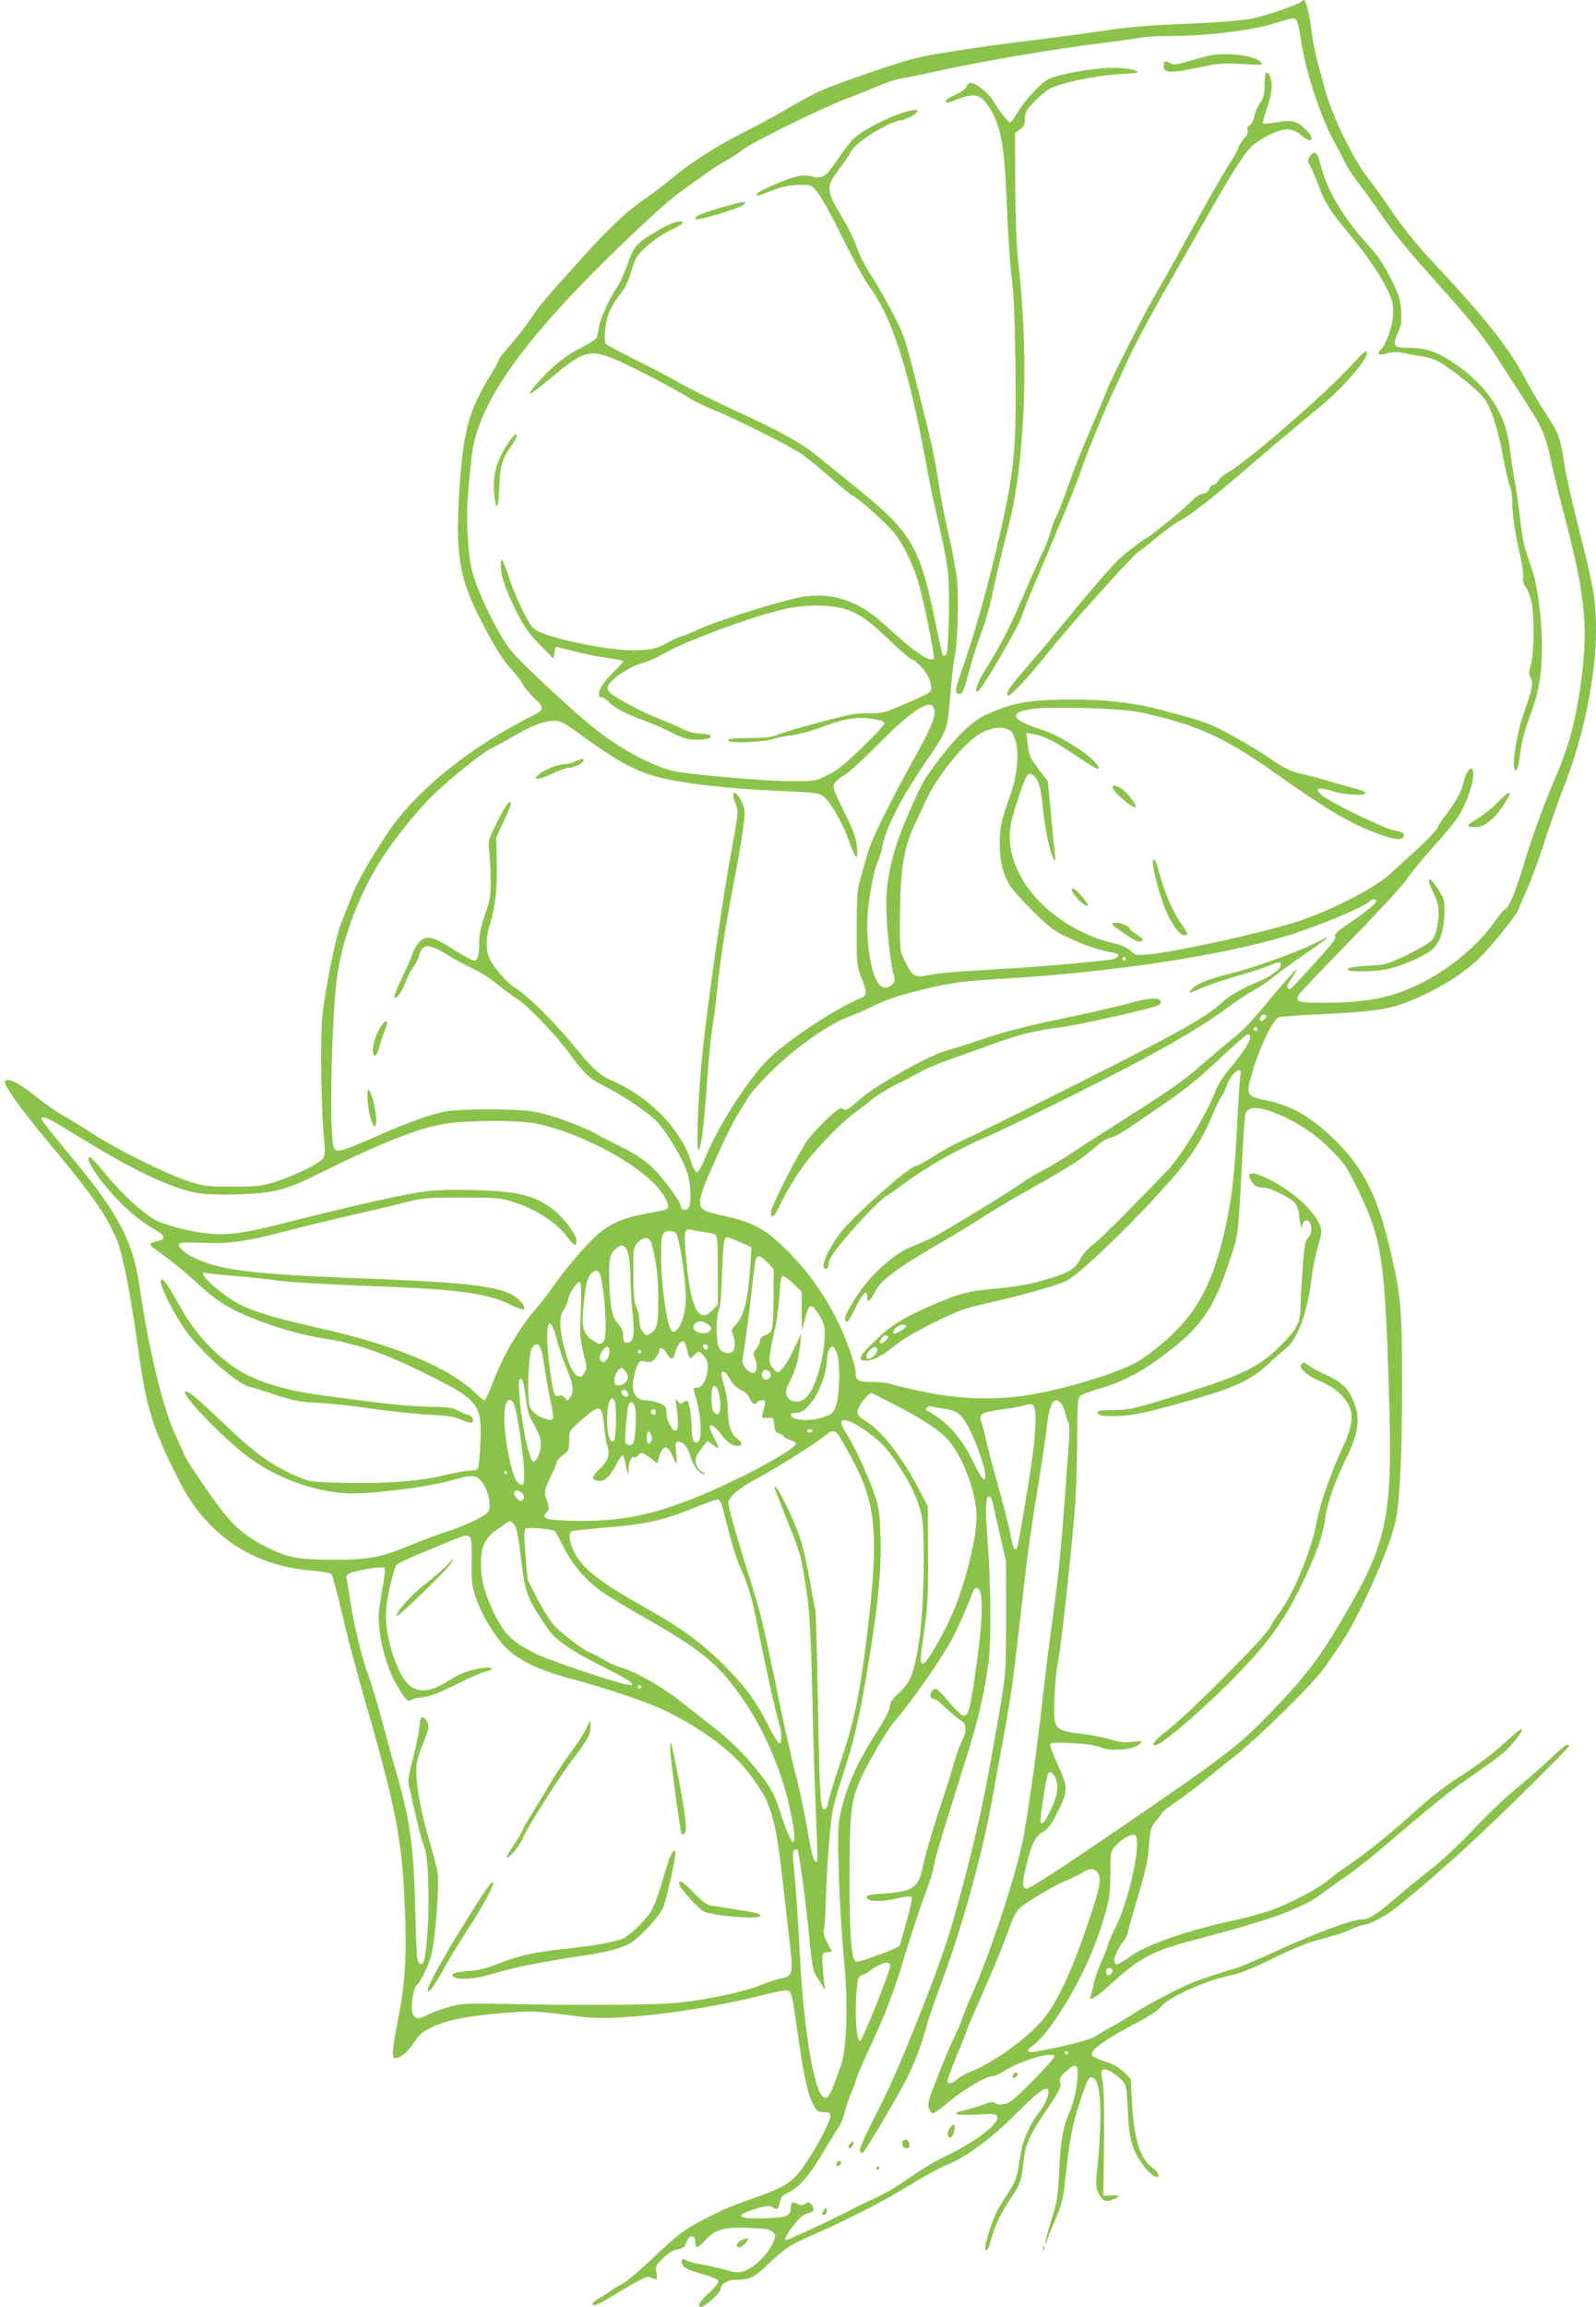 <?xml version="1.0" standalone="no"?>
<!DOCTYPE svg PUBLIC "-//W3C//DTD SVG 20010904//EN"
 "http://www.w3.org/TR/2001/REC-SVG-20010904/DTD/svg10.dtd">
<svg version="1.0" xmlns="http://www.w3.org/2000/svg"
 width="886pt" height="1280pt" viewBox="0 0 886 1280"
 preserveAspectRatio="xMidYMid meet">
<g transform="translate(0,1280) scale(0.1,-0.1)"
fill="#8bc34a" stroke="none">
<path d="M7225 12791 c-20 -18 -203 -80 -285 -96 -47 -8 -186 -20 -310 -25
-279 -12 -343 -17 -500 -40 -69 -11 -253 -35 -410 -55 -333 -41 -566 -78 -665
-105 -124 -35 -422 -138 -500 -174 -42 -19 -129 -66 -193 -104 -64 -38 -166
-93 -227 -123 -147 -73 -295 -167 -397 -252 -46 -38 -114 -91 -153 -117 -104
-71 -197 -158 -351 -328 -201 -222 -241 -269 -291 -345 -25 -38 -74 -100 -109
-140 -35 -39 -64 -76 -64 -82 0 -6 -21 -44 -46 -85 -124 -201 -154 -313 -175
-660 -20 -340 1 -468 117 -695 82 -160 124 -226 179 -286 24 -25 51 -61 60
-80 10 -19 38 -52 63 -75 52 -46 52 -64 0 -89 -357 -178 -656 -419 -815 -655
-104 -157 -171 -274 -203 -359 -16 -42 -41 -105 -55 -140 -31 -75 -89 -362
-106 -523 -12 -117 -5 -554 11 -693 6 -54 4 -75 -6 -92 -18 -29 -176 -105
-280 -135 -67 -20 -101 -23 -229 -22 -141 0 -156 2 -246 32 -124 41 -407 183
-533 267 -55 36 -125 79 -157 96 -32 17 -99 64 -150 105 -93 74 -153 104 -170
87 -15 -15 74 -142 239 -340 254 -305 330 -415 385 -554 29 -72 72 -294 112
-579 32 -228 46 -298 86 -422 35 -111 149 -350 208 -436 160 -236 387 -365
683 -388 51 -4 92 -12 98 -19 6 -7 33 -107 60 -222 26 -115 82 -326 123 -469
176 -605 211 -789 225 -1176 10 -259 1 -405 -37 -598 -35 -177 -38 -220 -16
-220 27 0 65 31 98 79 38 57 49 66 115 97 73 36 203 60 394 75 166 12 166 12
428 -22 184 -24 623 27 973 113 145 36 170 40 182 27 9 -9 23 -83 39 -201 37
-271 63 -387 102 -445 10 -17 24 -23 49 -23 28 0 35 -4 35 -20 0 -26 -59 -144
-115 -230 -89 -139 -119 -160 -320 -230 -65 -22 -143 -53 -174 -68 -204 -101
-214 -108 -391 -275 -63 -60 -133 -118 -155 -129 -22 -11 -53 -30 -70 -43 -16
-12 -45 -30 -62 -39 -18 -9 -33 -23 -33 -31 0 -19 29 -5 185 90 60 36 116 64
125 62 8 -3 23 -8 33 -12 16 -7 17 -3 11 33 -6 37 -3 43 36 81 24 23 54 44 69
47 47 10 52 13 62 44 15 42 49 42 49 0 0 -40 12 -38 56 10 56 60 102 73 239
68 98 -4 119 -7 135 -24 19 -19 19 -20 -4 -69 -28 -60 -103 -130 -157 -147
-32 -9 -49 -8 -97 6 -31 9 -92 23 -136 31 -43 8 -84 19 -91 25 -19 15 -29 -4
-15 -29 6 -12 33 -27 68 -37 100 -29 125 -39 130 -52 2 -7 -21 -36 -52 -65
-55 -51 -69 -77 -42 -77 19 0 106 79 106 96 0 31 38 54 89 54 70 0 98 13 166
78 96 92 137 120 257 171 154 66 384 182 493 249 133 81 194 115 255 141 109
46 249 150 380 282 114 114 161 151 177 135 13 -13 -11 -79 -42 -118 -49 -60
-94 -154 -105 -221 -6 -32 -14 -83 -20 -114 -7 -39 -23 -77 -54 -122 -24 -36
-51 -81 -61 -100 -26 -52 -65 -171 -65 -200 0 -39 18 -13 35 52 17 67 53 140
106 219 52 76 60 98 70 197 11 104 33 154 134 301 65 96 76 118 71 143 -5 25
0 35 31 63 53 49 69 42 65 -26 -3 -69 -20 -142 -43 -195 -37 -83 -51 -161 -59
-325 -7 -150 -11 -175 -45 -283 -20 -65 -34 -121 -31 -124 3 -4 6 -1 6 6 0 7
20 59 45 116 36 84 47 121 55 201 29 259 40 323 81 449 48 151 58 166 87 137
36 -36 41 -229 12 -508 -8 -73 -6 -93 7 -121 21 -45 41 -54 81 -38 44 19 40
26 -10 23 l-43 -3 4 295 c2 198 -1 311 -8 344 -15 64 -4 77 43 52 19 -10 47
-31 62 -47 27 -28 28 -34 35 -171 7 -156 22 -210 79 -294 29 -41 65 -74 82
-74 19 0 5 30 -22 50 -71 50 -104 157 -116 365 l-7 130 -36 36 c-20 20 -58 44
-86 53 -90 32 -97 36 -93 53 5 27 90 86 230 159 86 45 138 78 154 100 41 53
252 147 393 175 39 7 123 41 223 90 88 44 192 88 231 98 146 39 163 45 211 68
28 12 58 23 68 23 25 0 114 45 163 83 176 136 426 360 678 607 163 160 297
296 297 301 0 22 -28 3 -108 -74 -48 -45 -132 -119 -188 -164 -55 -45 -163
-148 -239 -229 -77 -81 -182 -179 -235 -219 -52 -40 -139 -111 -193 -158 -99
-86 -148 -117 -185 -117 -55 0 -263 -77 -497 -185 -88 -40 -182 -80 -210 -88
-178 -53 -240 -76 -343 -128 -65 -32 -157 -83 -207 -114 -49 -32 -113 -70
-142 -85 -29 -16 -66 -38 -82 -49 -26 -19 -171 -56 -333 -85 -49 -9 -55 6 -13
35 57 42 137 151 225 308 74 135 125 255 167 394 32 110 36 134 37 249 1 126
1 127 31 158 33 35 75 60 100 60 51 0 -20 -352 -106 -522 -21 -43 -39 -83 -39
-90 0 -7 -16 -49 -36 -93 -19 -44 -39 -100 -43 -125 -5 -25 -12 -53 -16 -62
-15 -38 25 -16 101 53 176 161 235 192 494 260 401 105 582 171 684 249 34 25
96 70 138 98 43 29 137 103 209 165 296 252 370 311 494 396 72 49 150 107
176 129 48 43 106 119 97 128 -3 3 -32 -19 -64 -49 -94 -85 -168 -143 -277
-213 -109 -71 -156 -108 -307 -244 -104 -93 -231 -194 -325 -257 -33 -22 -79
-56 -102 -76 -58 -48 -214 -130 -319 -167 -49 -17 -141 -42 -205 -56 -230 -48
-466 -128 -553 -186 -94 -63 -95 -63 -106 -52 -14 14 8 72 45 120 14 18 25 39
25 48 0 8 25 97 56 198 37 124 57 207 60 258 8 117 12 134 44 170 17 19 30 37
30 41 0 3 35 30 78 60 42 29 111 80 152 114 41 34 122 100 180 145 145 116
441 409 499 495 26 39 66 97 89 130 91 135 259 507 295 655 27 108 40 355 40
760 1 420 -5 497 -55 720 -76 340 -155 499 -334 671 -120 114 -235 179 -363
203 -110 21 -115 31 -82 146 39 139 117 302 149 315 9 4 103 11 207 16 367 17
436 30 610 114 127 61 233 133 306 207 65 66 198 232 207 258 2 8 24 58 47
110 24 52 67 169 96 260 29 91 79 233 111 315 108 272 178 615 178 864 0 169
-12 241 -94 561 -35 140 -72 302 -81 360 -24 155 -31 175 -101 281 -35 53 -89
145 -121 205 -88 166 -218 330 -517 649 -74 79 -157 181 -211 260 -48 72 -113
162 -143 200 -79 101 -195 339 -233 477 -60 216 -68 253 -80 348 -9 82 -30
160 -41 160 -2 0 -8 -4 -13 -9z m-27 -104 c6 -6 15 -49 22 -94 22 -166 99
-409 173 -553 28 -52 63 -120 79 -151 16 -31 51 -83 77 -115 26 -33 79 -106
118 -164 76 -112 155 -207 348 -422 148 -163 234 -274 312 -398 33 -52 97
-151 142 -219 91 -140 112 -188 141 -328 11 -54 42 -181 69 -283 130 -492 144
-665 85 -1030 -28 -170 -62 -287 -129 -444 -66 -153 -130 -329 -176 -483 -45
-151 -83 -241 -106 -250 -7 -3 -32 -33 -55 -66 -84 -124 -248 -262 -404 -340
-163 -82 -298 -110 -536 -111 -154 -1 -173 5 -144 49 10 14 136 147 281 295
148 151 288 303 319 347 30 43 99 126 154 186 54 59 113 133 132 164 59 98 98
240 70 258 -12 8 -36 -32 -45 -75 -10 -49 -45 -113 -101 -185 -17 -22 -38 -54
-47 -72 -9 -17 -58 -69 -109 -115 -51 -45 -119 -108 -153 -139 -79 -74 -329
-203 -505 -260 -196 -64 -677 -170 -836 -185 -65 -6 -71 -5 -97 20 -15 14 -46
30 -70 36 -101 25 -126 34 -202 70 -268 130 -430 371 -395 588 13 75 78 268
96 283 11 9 18 8 34 -6 27 -24 38 -64 51 -190 11 -113 40 -242 59 -273 9 -13
10 -7 6 28 -3 25 -13 126 -22 225 l-17 180 -42 55 c-56 73 -62 85 -70 154 l-8
59 42 -7 c56 -9 124 -44 249 -129 57 -38 105 -67 109 -64 13 13 -42 68 -114
115 -96 61 -142 84 -213 107 -177 57 -173 102 10 116 52 4 188 3 303 -2 191
-9 219 -12 360 -48 239 -61 392 -136 652 -322 256 -182 397 -266 530 -316 104
-40 149 -48 164 -30 15 19 -2 32 -53 40 -48 8 -350 154 -395 192 -48 41 -27
51 54 26 69 -22 185 -29 185 -11 0 5 -19 14 -42 20 -24 6 -95 26 -158 45 -63
19 -133 37 -155 41 -48 8 -103 35 -165 79 -57 41 -199 124 -293 172 -68 34
-113 49 -333 107 -149 40 -343 59 -549 54 -197 -5 -281 -23 -419 -88 -74 -35
-167 -127 -271 -268 -68 -91 -78 -110 -143 -257 -93 -209 -132 -366 -132 -523
0 -117 23 -335 41 -389 9 -29 8 -37 -7 -54 -24 -27 -60 -24 -80 7 -45 67 -71
269 -55 411 15 123 35 223 55 265 9 18 20 56 25 84 20 103 104 267 240 466
122 180 121 176 136 366 8 92 18 187 24 212 18 74 25 345 12 449 -7 52 -27
160 -46 241 -19 81 -44 206 -54 277 -24 158 -43 242 -126 568 -61 242 -69 263
-132 383 -37 70 -83 152 -103 182 -47 70 -78 130 -101 198 -10 29 -41 91 -69
137 -96 159 -97 178 -20 278 26 35 54 77 63 94 29 56 201 164 284 177 46 8
112 55 77 56 -73 1 -303 -108 -356 -170 -18 -21 -55 -70 -81 -109 -64 -94 -81
-105 -140 -90 -37 9 -55 8 -104 -6 -76 -22 -203 -81 -203 -94 0 -11 6 -10 100
27 45 17 86 25 134 26 68 1 69 1 103 -39 19 -22 82 -135 139 -252 58 -117 125
-239 149 -272 125 -165 220 -459 315 -976 17 -93 38 -199 47 -235 37 -157 65
-290 74 -360 14 -98 7 -456 -9 -472 -6 -6 -14 -9 -17 -6 -3 3 -21 81 -40 174
-88 436 -133 511 -459 773 -93 75 -192 155 -220 177 -50 41 -169 110 -276 161
-30 14 -134 63 -230 108 -96 46 -206 101 -245 124 -38 23 -143 78 -232 122
-89 44 -165 85 -169 91 -14 22 -5 115 15 169 12 30 39 76 61 103 28 34 47 72
65 132 24 77 31 87 86 138 34 30 92 70 130 88 38 18 69 36 69 41 0 20 -63 2
-130 -37 -133 -78 -139 -86 -186 -218 -15 -40 -37 -88 -51 -106 -34 -46 -90
-169 -98 -217 -4 -22 -9 -48 -11 -57 -3 -9 -42 -35 -87 -57 -53 -26 -107 -63
-154 -105 -75 -69 -139 -143 -131 -152 3 -2 56 38 119 91 176 147 212 158 347
104 76 -30 364 -180 432 -226 20 -12 76 -39 125 -59 111 -44 412 -195 480
-240 28 -18 102 -78 165 -134 63 -55 118 -100 122 -100 17 0 191 -155 230
-204 50 -63 97 -157 131 -261 29 -86 98 -425 91 -437 -18 -28 -106 32 -263
177 -149 138 -283 187 -457 165 -92 -12 -476 -131 -583 -181 -46 -21 -89 -39
-96 -39 -7 0 -43 -17 -81 -37 -62 -33 -79 -37 -159 -41 -156 -7 -529 70 -583
121 -30 27 -101 175 -136 282 -35 106 -46 122 -46 69 0 -61 26 -137 88 -259
46 -90 70 -124 131 -185 l75 -75 4 33 c2 17 7 32 12 32 5 0 49 -11 98 -24 49
-13 131 -30 181 -36 50 -7 91 -16 91 -19 0 -4 -25 -31 -55 -61 -75 -74 -104
-140 -61 -140 7 0 23 -12 37 -26 29 -31 95 -66 192 -101 40 -14 108 -44 152
-66 63 -32 91 -41 135 -41 66 -1 102 10 80 24 -8 6 -34 10 -58 10 -25 0 -62
10 -90 24 -26 13 -78 36 -117 51 -123 48 -287 137 -298 162 -9 20 -6 28 23 58
38 39 129 90 180 100 19 4 69 27 111 51 123 71 513 214 681 248 88 18 201 21
279 6 95 -18 155 -56 281 -177 65 -62 124 -113 132 -113 8 0 33 -21 55 -46 41
-47 61 -105 45 -131 -5 -8 -67 -39 -137 -68 -122 -52 -133 -54 -205 -53 -65 2
-107 -5 -272 -50 -107 -28 -212 -59 -233 -69 -27 -12 -69 -17 -140 -18 -134
-2 -139 -3 -131 -16 9 -15 207 -6 249 11 17 7 62 16 101 20 39 5 112 25 163
44 141 55 223 64 329 39 12 -3 22 -11 22 -18 0 -7 -55 -66 -123 -132 -95 -92
-139 -128 -193 -154 -68 -34 -70 -34 -204 -33 -165 0 -583 38 -665 59 -108 29
-259 108 -393 208 -113 84 -439 386 -499 462 -60 76 -155 263 -198 390 -21 60
-30 114 -37 220 -10 138 -7 213 21 465 29 259 231 567 655 998 176 179 406
394 476 447 154 114 233 169 281 194 30 17 73 44 95 62 49 39 447 235 580 284
54 20 133 52 175 70 42 18 98 36 125 40 27 4 128 25 224 46 217 48 646 121
880 149 96 12 193 25 215 30 22 5 94 10 160 10 221 0 469 31 606 75 89 28 94
28 107 12z m-2010 -3833 c4 -39 -23 -101 -126 -286 -126 -227 -224 -427 -244
-498 -10 -36 -28 -99 -40 -140 -19 -66 -22 -101 -22 -280 -1 -191 1 -209 22
-265 41 -106 41 -107 -21 -133 -126 -53 -391 -229 -491 -328 -109 -108 -277
-368 -346 -537 -22 -54 -43 -92 -51 -92 -8 0 -23 27 -36 68 -57 176 -235 356
-438 442 -61 26 -109 69 -197 177 -108 134 -261 287 -329 330 -60 38 -136 127
-156 181 -17 48 -15 108 7 179 30 98 41 200 38 348 l-3 135 44 93 c24 50 41
95 37 99 -11 11 -32 -20 -83 -122 -43 -87 -44 -92 -37 -150 4 -33 8 -105 8
-160 0 -87 -4 -112 -32 -192 -22 -62 -32 -110 -32 -150 0 -75 -8 -103 -29
-103 -9 0 -59 27 -111 60 -118 75 -151 82 -189 46 -16 -15 -33 -44 -39 -64 -6
-20 -32 -79 -57 -130 -25 -51 -45 -101 -45 -109 0 -31 39 17 60 74 11 30 31
69 44 86 14 18 28 46 32 62 16 70 52 72 154 9 41 -26 107 -61 145 -79 39 -17
97 -54 130 -82 33 -27 85 -66 115 -85 62 -39 217 -201 297 -311 80 -109 106
-133 194 -177 90 -45 205 -121 274 -182 51 -45 146 -198 177 -286 24 -67 29
-181 10 -205 -15 -18 -42 -12 -42 8 0 26 -101 164 -162 220 -37 35 -95 74
-147 100 -47 23 -121 61 -163 84 -91 49 -247 105 -344 123 -95 17 -422 17
-499 -1 -98 -22 -200 -59 -375 -136 -196 -85 -213 -90 -234 -69 -31 31 -17
757 19 979 32 201 119 429 233 613 74 118 209 287 301 375 93 89 274 234 310
250 14 6 67 34 116 63 115 67 184 94 239 94 37 0 55 -8 122 -57 209 -152 300
-205 413 -242 130 -43 399 -76 725 -90 182 -8 212 -11 235 -28 39 -29 107
-145 142 -245 40 -111 54 -122 46 -38 -4 51 -18 90 -72 198 -62 128 -65 136
-50 158 8 13 32 32 53 43 20 11 102 85 182 166 210 212 310 271 318 189z m427
-114 c8 -7 19 -35 26 -64 16 -74 4 -186 -32 -287 -50 -138 -59 -180 -59 -270
0 -95 18 -171 57 -233 14 -23 71 -87 127 -142 86 -85 115 -108 186 -142 87
-42 186 -76 253 -87 44 -7 48 -21 10 -36 -28 -10 -410 -44 -678 -59 -218 -12
-290 -19 -357 -32 -69 -14 -83 -5 -126 81 -27 56 -27 57 -26 261 2 246 22 367
82 495 21 44 48 103 61 130 63 138 210 320 299 372 71 42 137 46 177 13z
m2025 -939 c0 -14 -56 -60 -152 -125 -66 -45 -85 -62 -77 -72 10 -12 -6 -31
-213 -258 -26 -29 -40 -38 -48 -30 -7 7 -4 20 13 45 70 103 31 67 -113 -106
-126 -150 -140 -164 -241 -246 -36 -30 -108 -91 -160 -136 -85 -75 -177 -137
-512 -350 -59 -37 -152 -97 -205 -132 -53 -35 -124 -77 -157 -93 -33 -17 -82
-47 -110 -67 -53 -40 -421 -264 -492 -300 -23 -11 -67 -30 -97 -42 -114 -42
-251 -167 -335 -304 -51 -83 -60 -109 -41 -120 5 -3 28 33 50 80 39 82 66 106
64 56 -1 -34 19 -19 44 32 29 61 120 129 348 262 93 54 214 127 269 163 55 36
176 107 268 158 188 105 265 155 338 219 27 25 62 47 77 50 38 8 49 15 264
162 153 104 224 161 342 272 82 78 155 141 162 141 38 0 -1 -73 -100 -190 -32
-37 -65 -89 -77 -120 -46 -124 -189 -362 -264 -440 -222 -232 -387 -396 -420
-419 -23 -15 -52 -48 -67 -76 -29 -54 -58 -73 -158 -105 -96 -31 -184 -48
-311 -60 -151 -14 -195 -25 -319 -77 -193 -82 -256 -120 -353 -213 -90 -87
-100 -110 -51 -110 37 0 89 25 142 68 62 52 145 100 285 167 90 44 142 61 248
84 151 33 370 93 434 121 52 22 244 198 437 401 225 236 305 346 374 511 19
46 42 94 52 108 11 14 24 42 31 62 24 73 90 125 77 61 -3 -16 -10 -122 -16
-238 -15 -311 -32 -459 -76 -643 -52 -223 -117 -365 -220 -487 -66 -77 -180
-174 -258 -220 -124 -72 -472 -173 -674 -195 -168 -19 -346 -9 -522 29 -80 17
-161 36 -180 43 -19 6 -63 10 -99 10 -74 -1 -91 8 -91 50 0 44 -53 194 -104
295 -71 142 -162 270 -271 379 -118 119 -190 160 -341 194 -138 31 -149 37
-147 86 1 21 17 75 36 119 80 184 139 307 174 364 21 33 49 79 63 102 14 22
76 90 138 150 127 122 307 248 410 286 34 12 86 35 114 49 84 43 175 74 303
104 163 39 229 47 450 60 590 34 1199 126 1565 236 174 53 448 167 465 194 8
12 35 13 35 1z m-1390 -321 c0 -5 -4 -10 -10 -10 -5 0 -10 5 -10 10 0 6 5 10
10 10 6 0 10 -4 10 -10z m780 -319 c0 -12 -26 -32 -33 -25 -9 10 4 34 19 34 8
0 14 -4 14 -9z m-50 -71 c0 -5 -4 -10 -10 -10 -5 0 -10 5 -10 10 0 6 5 10 10
10 6 0 10 -4 10 -10z m114 -472 c112 -47 211 -113 294 -197 75 -76 90 -97 147
-215 136 -279 152 -381 175 -1116 23 -712 -4 -844 -263 -1282 -136 -232 -222
-339 -464 -583 -132 -132 -298 -253 -995 -724 -147 -100 -277 -181 -288 -181
-26 0 -27 36 0 139 29 116 46 148 89 176 30 18 49 43 79 104 62 123 62 142 8
260 -25 55 -46 108 -46 117 0 15 12 16 118 12 76 -4 131 -11 156 -22 64 -27
190 -16 225 19 15 15 12 16 -41 10 -44 -6 -73 -2 -127 14 -38 12 -107 25 -153
30 -104 11 -135 23 -149 58 -14 37 -5 243 15 346 19 94 81 671 96 885 5 85 10
247 10 361 0 151 3 211 13 222 6 9 55 28 107 43 121 35 212 80 323 159 244
176 312 271 412 578 40 123 39 108 64 599 5 96 12 183 16 193 17 40 75 38 179
-5z m-6787 -47 c26 -15 118 -71 204 -123 252 -153 462 -249 592 -269 44 -7
132 -9 227 -6 191 7 256 23 435 112 391 193 589 268 746 285 150 15 385 13
469 -5 269 -57 609 -248 702 -394 34 -54 36 -79 6 -85 -13 -3 -61 -12 -107
-21 -122 -23 -203 -59 -267 -118 -66 -60 -185 -199 -241 -282 -23 -33 -62 -85
-88 -115 -102 -118 -186 -259 -245 -412 -23 -60 -45 -108 -50 -108 -5 0 -27
18 -49 39 -152 146 -447 268 -886 366 -198 44 -336 84 -410 120 -111 53 -277
205 -197 181 10 -3 80 -10 157 -16 77 -6 185 -18 240 -26 55 -8 276 -21 490
-29 513 -19 665 -39 803 -106 35 -17 66 -28 70 -24 14 14 -25 61 -69 83 -96
48 -273 67 -794 87 -656 25 -827 46 -975 120 -51 26 -85 59 -76 74 5 7 49 9
129 5 145 -7 242 6 468 66 85 22 242 60 349 85 107 24 245 56 305 72 103 26
123 28 320 28 206 0 212 -1 299 -29 111 -37 226 -111 278 -181 45 -59 58 -66
58 -29 0 33 -62 118 -122 167 -61 49 -119 76 -201 93 -104 21 -370 29 -502 15
-108 -12 -384 -73 -767 -170 -241 -62 -329 -75 -437 -67 -107 9 -261 48 -317
81 -69 41 -182 146 -264 246 -41 51 -81 94 -87 97 -44 14 33 -110 137 -221 74
-80 149 -140 220 -180 58 -32 63 -54 16 -63 -46 -8 -52 -19 -24 -39 82 -57
156 -116 247 -199 72 -65 130 -108 190 -139 138 -72 350 -140 525 -167 177
-27 341 -86 593 -214 248 -125 270 -156 260 -359 -3 -67 -9 -130 -12 -139 -5
-13 -18 -18 -45 -18 -21 0 -85 -11 -141 -25 -140 -34 -321 -48 -551 -43 -189
4 -195 5 -264 34 -144 62 -230 123 -393 278 -174 165 -215 200 -232 194 -29
-10 203 -252 342 -357 157 -119 363 -196 554 -207 120 -7 449 34 583 72 109
32 134 31 164 -5 29 -33 51 -105 46 -146 -2 -25 -14 -35 -73 -67 -38 -20 -113
-51 -166 -67 -52 -17 -143 -51 -201 -75 -162 -68 -233 -81 -433 -81 -192 1
-250 12 -368 72 -104 52 -171 107 -242 197 -71 92 -215 305 -215 319 0 5 -21
52 -46 104 -66 137 -151 488 -199 823 -36 249 -117 405 -366 705 -137 165
-179 219 -179 228 0 15 31 6 77 -22z m3599 -607 c28 -3 58 -10 65 -15 11 -7
14 -48 14 -198 l0 -190 -29 -30 c-77 -80 -121 5 -147 285 -14 146 -10 169 24
161 12 -3 45 -9 73 -13z m-140 -45 c25 -102 46 -285 40 -351 -8 -90 -39 -158
-71 -158 -27 0 -65 243 -65 426 0 122 6 137 55 132 27 -3 31 -8 41 -49z m358
-18 l48 -21 -6 -93 c-15 -210 -35 -288 -83 -339 -23 -24 -25 -31 -15 -53 16
-36 15 -80 -3 -95 -23 -19 -64 -4 -76 28 -15 38 -14 174 1 203 9 15 15 83 18
194 3 93 8 180 13 192 9 25 7 25 103 -16z m-505 -8 c26 -104 34 -169 35 -288
1 -150 -5 -178 -40 -202 -26 -16 -27 -16 -45 6 -11 14 -19 39 -19 61 0 21 -8
55 -17 76 -13 31 -17 71 -17 186 -1 142 0 147 23 172 37 39 68 35 80 -11z
m-150 -12 c18 -12 30 -80 31 -175 0 -43 5 -130 12 -192 13 -125 5 -164 -32
-164 -16 0 -20 7 -20 37 0 25 -8 45 -24 62 -37 40 -48 86 -53 223 -6 137 2
176 41 203 24 17 26 18 45 6z m792 -87 l34 -35 -1 -153 c-1 -185 -5 -201 -44
-214 -19 -7 -30 -18 -30 -30 0 -11 -10 -32 -22 -47 -17 -22 -19 -31 -10 -46 7
-10 12 -32 12 -49 0 -44 -27 -51 -58 -15 -19 23 -23 35 -18 64 13 76 36 252
51 388 8 77 18 148 21 157 9 25 27 19 65 -20z m-932 -62 c14 -27 31 -166 33
-271 1 -72 -2 -95 -15 -108 -14 -14 -19 -14 -52 7 -59 36 -68 72 -55 201 12
119 22 157 47 177 23 16 31 15 42 -6z m1076 -55 l45 -44 1 -109 1 -109 15 60
c19 81 34 96 60 58 49 -68 56 -93 50 -173 -7 -91 -31 -186 -64 -258 -30 -64
-76 -93 -117 -74 -38 17 -42 53 -13 104 14 24 32 70 41 103 16 67 31 196 17
155 -4 -14 -13 -34 -19 -45 -6 -11 -18 -36 -27 -55 -20 -46 -63 -105 -77 -105
-6 0 -20 12 -31 28 -23 29 -21 53 18 227 8 36 18 113 22 173 4 79 10 107 19
107 8 0 34 -19 59 -43z m-1181 -150 c-6 -136 -4 -161 15 -236 20 -76 21 -85 6
-107 -17 -27 -17 -27 -40 -18 -23 9 -51 69 -74 162 -26 102 -27 171 -3 203 11
13 22 39 26 58 7 40 53 104 67 96 5 -4 7 -66 3 -158z m707 -76 c20 -16 21 -21
10 -35 -22 -26 -91 -13 -91 17 0 37 45 47 81 18z m-840 -84 c10 -42 35 -113
54 -159 38 -89 43 -133 20 -164 -15 -18 -15 -18 -29 -1 -10 13 -21 17 -34 12
-25 -7 -27 -2 -47 131 -36 243 -12 366 36 181z m1939 73 c0 -8 -51 -40 -65
-40 -12 0 -4 24 13 36 20 16 52 18 52 4z m-100 -58 c0 -13 -36 -43 -43 -36
-10 10 12 44 28 44 8 0 15 -4 15 -8z m-1118 -63 c16 -63 17 -64 39 -41 26 28
33 28 59 -5 18 -22 21 -37 18 -75 -6 -56 -31 -98 -58 -98 -24 0 -24 5 0 -82
22 -80 27 -197 8 -216 -22 -22 -38 7 -38 72 -1 63 -13 142 -23 153 -4 3 -14 0
-23 -8 -14 -11 -18 -10 -31 6 -14 18 -15 15 -7 -35 12 -90 11 -124 -6 -128
-19 -3 -50 56 -50 96 0 15 -4 32 -8 38 -10 15 -69 34 -108 34 -51 0 -78 41
-69 104 3 27 12 65 20 83 13 32 17 34 48 28 29 -6 37 -3 56 20 11 15 21 34 21
41 0 24 24 15 42 -16 21 -37 36 -38 44 -2 9 38 33 74 47 69 6 -2 15 -19 19
-38z m-803 -26 c5 -27 15 -82 21 -123 6 -41 17 -103 25 -138 8 -35 15 -75 15
-89 0 -23 -3 -25 -32 -19 -40 8 -78 35 -96 67 -17 31 -10 281 8 322 21 44 46
35 59 -20z m921 31 c0 -9 -5 -14 -12 -12 -18 6 -21 28 -4 28 9 0 16 -7 16 -16z
m-547 -29 c-3 -33 -26 -61 -42 -51 -16 10 -14 38 5 64 21 30 40 23 37 -13z
m1264 -6 c18 -52 15 -225 -5 -284 -16 -46 -21 -51 -67 -67 -84 -29 -185 -21
-185 14 0 4 12 8 28 8 33 0 60 21 101 79 35 49 71 155 71 206 0 45 17 88 33
83 6 -3 17 -20 24 -39z m223 19 c0 -16 -31 -48 -47 -48 -20 0 -16 27 7 50 21
21 40 19 40 -2z m-1310 -8 c0 -5 -4 -10 -10 -10 -5 0 -10 5 -10 10 0 6 5 10
10 10 6 0 10 -4 10 -10z m-85 -114 c13 -19 14 -29 6 -45 -12 -22 -45 -36 -61
-26 -15 9 -12 48 6 73 19 28 30 28 49 -2z m803 -10 c4 -21 -14 -37 -35 -29
-14 5 -18 35 -6 47 12 12 38 1 41 -18z m-226 -28 c15 -28 37 -49 62 -61 24
-12 42 -29 49 -48 11 -29 30 -38 42 -19 3 6 15 10 27 10 21 0 21 1 1 -78 -5
-20 -2 -22 28 -20 33 3 34 2 37 -39 3 -34 7 -42 28 -47 13 -4 24 -10 24 -15 0
-5 16 -15 35 -21 19 -6 35 -15 35 -20 0 -19 -163 -117 -315 -190 -399 -192
-612 -247 -929 -238 -147 3 -174 12 -142 47 16 18 16 22 2 65 -17 50 -16 55
25 140 16 33 29 65 29 72 0 7 16 25 35 40 32 24 35 30 35 81 0 58 -4 52 97
138 76 64 86 56 98 -70 3 -38 11 -84 17 -101 16 -44 2 -83 -43 -125 -45 -42
-49 -56 -14 -65 37 -9 66 15 104 86 18 34 36 59 39 55 4 -4 12 -32 18 -63 11
-52 12 -54 13 -19 1 45 18 80 32 71 6 -3 16 2 23 11 11 15 16 16 37 5 13 -7
34 -21 45 -32 l22 -19 13 43 c20 61 44 62 70 4 11 -25 22 -46 24 -46 3 0 2 27
-2 60 -5 55 -4 60 14 60 28 0 50 -28 67 -84 16 -53 50 -96 75 -95 10 0 8 4 -7
9 -28 12 -47 51 -38 82 3 13 19 39 35 58 l29 35 31 -23 c37 -27 38 -25 6 38
-14 27 -25 54 -25 60 0 25 31 6 63 -39 36 -50 83 -76 108 -60 11 7 7 15 -19
37 -38 31 -51 76 -52 174 0 31 -9 84 -20 119 -10 34 -17 66 -14 71 10 16 23 7
46 -34z m-1148 -15 c3 -10 10 -53 16 -97 5 -43 16 -89 23 -101 54 -99 60 -113
59 -153 0 -42 -23 -92 -42 -92 -21 0 -67 219 -77 373 -4 59 -3 87 5 87 6 0 13
-8 16 -17z m1085 -60 c23 -81 6 -151 -26 -108 -19 27 -18 145 2 145 8 0 19
-16 24 -37z m-505 1 c4 -9 4 -19 2 -22 -10 -9 -36 8 -36 23 0 20 26 19 34 -1z
m1476 -65 c151 -77 255 -144 302 -197 82 -91 159 -296 159 -422 1 -149 -81
-448 -167 -615 -68 -133 -114 -205 -130 -205 -18 0 -18 7 8 190 18 130 22 197
20 418 l-1 263 -56 107 c-93 176 -206 318 -291 368 -31 18 -44 32 -44 48 0 29
56 105 78 106 2 0 57 -27 122 -61z m-1546 9 c9 -36 7 -191 -4 -208 -26 -41
-49 70 -36 174 8 58 28 76 40 34z m-555 -25 c19 -72 51 -302 51 -368 0 -58 -2
-66 -17 -63 -10 2 -24 15 -31 30 -40 84 -74 317 -58 401 10 52 41 51 55 0z
m3035 15 c8 -13 17 -35 20 -50 2 -14 10 -36 16 -48 9 -17 9 -55 1 -159 -6 -75
-18 -230 -26 -346 -17 -228 -36 -407 -65 -610 -10 -71 -33 -254 -50 -405 -33
-292 -66 -535 -105 -766 -32 -189 -182 -650 -293 -899 -22 -50 -45 -108 -52
-130 -7 -22 -28 -69 -45 -105 -18 -36 -58 -131 -90 -213 -49 -122 -57 -152
-49 -174 5 -14 14 -28 20 -30 6 -2 49 28 95 67 82 69 203 140 240 140 10 0 39
13 65 29 90 58 262 108 278 82 3 -5 -50 -65 -118 -134 -100 -101 -131 -127
-160 -132 -23 -5 -42 -3 -51 5 -11 9 -25 8 -67 -8 -29 -11 -77 -25 -107 -32
-80 -19 -44 -30 76 -23 91 5 103 4 109 -11 14 -37 -117 -139 -277 -215 -57
-27 -149 -81 -204 -121 -55 -39 -131 -86 -170 -103 -38 -18 -122 -58 -185 -91
-93 -47 -209 -102 -327 -153 -27 -11 -11 25 35 82 33 42 57 61 77 65 34 6 40
19 21 45 -13 17 -18 18 -36 7 -14 -9 -26 -10 -40 -2 -30 16 -40 12 -40 -19 0
-47 -21 -56 -147 -60 -165 -5 -172 20 -18 61 37 10 50 10 66 -1 25 -15 29 -12
38 31 5 27 15 37 51 55 59 28 112 90 190 221 35 59 74 122 86 139 12 18 28 56
34 85 7 29 23 76 35 103 12 28 25 63 29 80 4 16 37 93 73 170 93 200 136 313
204 540 33 110 80 250 103 310 24 61 46 131 49 156 6 42 35 140 187 624 60
190 96 349 117 504 17 131 14 448 -6 704 -13 160 -9 231 12 224 6 -2 15 -19
19 -38 3 -19 22 -99 40 -179 l33 -145 0 -310 c-1 -303 -1 -314 -33 -500 -81
-475 -122 -670 -213 -1010 -69 -258 -106 -369 -216 -650 -120 -304 -175 -431
-275 -627 -49 -96 -78 -163 -74 -173 3 -9 10 -14 16 -10 14 9 192 309 243 410
49 99 87 200 112 297 9 35 46 140 81 235 114 305 227 712 279 1003 15 80 44
240 65 355 42 227 56 329 95 675 35 317 50 432 95 705 21 132 45 287 51 345
12 107 28 150 54 150 8 0 21 -10 29 -22z m-2368 -23 c9 -51 1 -182 -13 -196
-6 -6 -19 -9 -29 -5 -15 6 -16 17 -10 99 4 50 10 102 13 115 8 34 31 26 39
-13z m2222 -35 c2 -30 -2 -104 -8 -165 -14 -126 -85 -559 -95 -575 -12 -20
-22 0 -35 72 -7 40 -39 166 -71 281 -32 114 -61 224 -64 245 -4 20 -14 59 -22
86 -14 45 -14 50 1 61 9 7 56 18 104 24 48 6 101 15 117 20 59 19 70 12 73
-49z m-518 35 c73 -10 98 -24 129 -74 45 -71 111 -247 111 -298 0 -44 -21 -22
-64 70 -53 110 -122 198 -195 249 -29 20 -58 39 -64 41 -17 5 3 28 21 23 10
-2 37 -7 62 -11z m-1590 -20 c0 -8 -4 -15 -9 -15 -13 0 -22 16 -14 24 11 11
23 6 23 -9z m1152 -94 c87 -59 131 -103 191 -195 85 -127 126 -223 138 -322
15 -116 5 -496 -15 -634 -31 -207 -48 -251 -120 -318 -34 -31 -46 -50 -46 -70
0 -18 -26 -69 -70 -138 -123 -191 -188 -345 -212 -499 -13 -87 1 -485 27 -765
25 -260 16 -503 -20 -601 -8 -22 -22 -58 -30 -81 -25 -68 -37 -88 -55 -88 -55
0 -117 352 -140 800 -11 211 -25 413 -36 511 -4 39 -3 59 6 64 6 4 14 4 17 1
9 -9 50 -316 67 -500 12 -127 20 -175 33 -194 10 -13 26 -39 36 -56 l18 -31
-8 60 c-4 33 -7 80 -8 105 0 42 2 45 27 48 l27 3 -25 47 c-18 33 -24 56 -20
77 4 17 9 93 11 170 8 227 25 435 41 505 8 36 37 133 64 215 55 171 87 311
135 610 51 310 68 494 63 675 -4 134 -8 165 -31 232 -36 105 -111 270 -153
335 -19 29 -34 60 -34 68 0 29 48 15 122 -34z m-282 -11 c0 -5 -7 -10 -15 -10
-8 0 -15 5 -15 10 0 6 7 10 15 10 8 0 15 -4 15 -10z m-893 -54 c-4 -9 -11 -16
-17 -16 -11 0 -14 53 -3 64 11 10 27 -30 20 -48z m1041 27 c10 -16 47 -80 81
-145 126 -238 140 -414 75 -953 -39 -323 -70 -477 -139 -685 -54 -162 -68
-207 -80 -262 -3 -16 -12 -28 -19 -28 -22 0 -26 73 -36 610 -4 267 -11 492
-14 500 -3 8 -17 82 -31 163 -14 82 -37 183 -51 225 -41 125 -144 330 -144
288 0 -6 35 -96 95 -246 49 -121 57 -153 85 -345 15 -111 22 -235 30 -585 5
-245 15 -546 21 -669 6 -122 8 -226 4 -229 -15 -15 -28 28 -55 189 -17 96 -46
233 -66 304 -19 72 -67 288 -106 480 -38 193 -85 400 -104 460 -130 419 -165
542 -160 561 9 36 62 79 174 139 110 60 315 189 365 231 37 31 51 30 75 -3z
m-1843 -203 c3 -5 1 -10 -4 -10 -6 0 -11 5 -11 10 0 6 2 10 4 10 3 0 8 -4 11
-10z m89 -122 c8 -13 7 -21 -2 -30 -10 -10 -17 -8 -33 9 -23 22 -18 46 8 41 9
-2 21 -11 27 -20z m1105 -65 c54 -213 77 -289 106 -353 42 -94 59 -155 90
-311 39 -202 103 -491 120 -541 17 -49 17 -114 0 -112 -5 1 -33 46 -60 100
-69 136 -132 222 -250 339 -113 113 -238 205 -400 296 -272 152 -367 223 -420
313 -33 56 -43 121 -20 130 9 3 98 13 199 21 210 17 320 42 481 109 61 25 118
45 127 46 12 0 20 -12 27 -37z m-1155 -102 c13 -15 23 -60 36 -173 26 -214 33
-233 156 -412 40 -58 132 -120 307 -207 142 -72 182 -99 143 -99 -38 0 -424
128 -513 170 -134 64 -182 109 -238 224 -54 111 -75 189 -75 278 0 99 20 141
93 194 34 24 64 44 67 44 4 0 15 -9 24 -19z m225 -35 c4 -3 27 -44 50 -91 49
-98 124 -185 215 -249 34 -24 142 -89 241 -146 325 -184 415 -262 557 -475
113 -169 205 -394 248 -603 41 -201 16 -219 -46 -33 -45 136 -57 159 -123 246
-76 99 -171 194 -271 270 -52 40 -126 98 -165 129 -105 85 -260 173 -342 195
-22 6 -67 27 -99 46 -32 19 -62 35 -67 35 -19 0 -160 106 -200 150 -23 26 -66
94 -95 151 l-53 104 -12 138 c-9 107 -8 140 1 146 12 7 145 -3 161 -13z m-461
-163 c-1 -124 2 -146 25 -211 33 -95 98 -203 161 -270 67 -71 188 -130 366
-177 207 -55 435 -133 535 -183 200 -99 365 -224 456 -345 120 -159 143 -233
183 -587 14 -124 32 -284 41 -356 18 -158 14 -180 -42 -190 -21 -3 -76 -21
-123 -40 -93 -36 -275 -76 -440 -95 -112 -14 -474 -17 -935 -9 -270 5 -283 4
-360 -18 -43 -13 -96 -32 -116 -44 -46 -25 -70 -21 -80 15 -10 37 7 139 24
152 20 15 63 102 81 165 21 75 46 391 36 455 -4 28 -22 98 -39 155 -49 168
-72 279 -78 370 -5 88 -4 95 53 241 15 39 16 52 6 73 -18 40 -42 34 -42 -12 0
-21 -15 -100 -34 -174 -33 -131 -34 -138 -20 -194 7 -33 25 -106 38 -164 13
-58 32 -125 42 -150 32 -81 30 -497 -2 -627 -9 -36 -32 -27 -38 15 -3 20 -8
145 -11 277 -9 348 -29 487 -105 750 -21 71 -57 202 -80 290 -23 88 -56 196
-72 240 -39 105 -83 285 -102 415 -9 58 -19 115 -22 127 -4 15 0 24 13 31 32
18 186 43 196 33 6 -6 3 -41 -6 -93 -9 -46 -19 -108 -22 -138 -14 -117 33
-312 101 -426 46 -76 59 -90 76 -77 7 6 38 13 68 16 40 5 91 25 185 72 72 35
145 68 163 71 54 11 37 27 -20 19 -69 -10 -122 -29 -178 -65 -97 -62 -161 -75
-215 -41 -62 37 -129 210 -141 361 -4 59 0 99 19 188 14 62 30 119 37 127 11
13 52 32 270 122 157 64 149 70 148 -94z m2826 -184 c13 -65 5 -197 -24 -402
-34 -241 -43 -277 -70 -277 -11 0 -44 31 -81 75 -34 41 -68 75 -75 75 -21 0
-39 -41 -23 -51 8 -5 18 -9 22 -9 5 0 34 -24 65 -54 31 -29 67 -59 80 -65 28
-15 29 -58 2 -110 -10 -22 -28 -70 -39 -107 -11 -38 -30 -103 -44 -144 -74
-224 -119 -373 -132 -440 -25 -125 -55 -146 -222 -157 -79 -5 -93 -9 -91 -22
5 -23 78 -26 165 -5 44 10 77 14 83 8 5 -5 -6 -61 -27 -134 -19 -69 -37 -130
-38 -135 -4 -14 -232 -98 -244 -90 -25 15 -36 159 -35 465 0 349 8 423 55 534
41 96 150 283 197 337 86 98 250 332 314 449 31 55 83 173 118 265 13 35 36
31 44 -6z m-1884 -519 c0 -5 -4 -10 -10 -10 -5 0 -10 5 -10 10 0 6 5 10 10 10
6 0 10 -4 10 -10z m2297 -501 c22 -43 15 -100 -21 -176 -35 -72 -50 -91 -60
-74 -5 8 27 221 40 264 7 23 26 17 41 -14z m239 -534 c20 -31 12 -73 -55 -273
-91 -270 -172 -443 -253 -540 -87 -103 -276 -239 -401 -288 -27 -10 -60 -29
-73 -41 -29 -26 -54 -30 -54 -8 0 9 22 68 49 133 27 64 52 128 56 142 4 14 45
108 90 210 76 172 116 270 161 395 10 28 29 62 43 76 31 31 198 130 261 155
25 10 63 28 85 41 51 29 71 29 91 -2z m-1153 -508 c6 -16 -156 -422 -168 -422
-22 0 -32 167 -18 294 5 55 9 64 32 73 14 5 33 16 41 23 22 20 73 45 91 45 9
0 19 -6 22 -13z m1230 -23 c9 -10 -4 -34 -19 -34 -8 0 -14 9 -14 20 0 19 19
27 33 14z m-243 -464 c0 -5 -4 -10 -10 -10 -5 0 -10 5 -10 10 0 6 5 10 10 10
6 0 10 -4 10 -10z"/>
<path d="M6720 12493 c-14 -2 -65 -16 -113 -30 -72 -22 -92 -24 -108 -15 -28
18 -39 15 -39 -13 0 -44 37 -44 240 0 59 13 101 15 195 10 107 -7 118 -6 107
8 -31 37 -174 58 -282 40z"/>
<path d="M6095 12419 c-114 -12 -232 -37 -276 -59 -44 -23 -128 -114 -172
-187 -17 -29 -35 -53 -38 -53 -11 0 -62 63 -91 113 -28 49 -99 107 -129 107
-10 0 -21 -9 -24 -21 -4 -13 -28 -30 -61 -45 -30 -13 -54 -28 -54 -34 0 -14 8
-13 68 10 77 30 115 27 147 -11 87 -104 111 -217 125 -589 6 -157 18 -332 26
-390 11 -72 17 -218 21 -469 7 -502 -4 -609 -112 -1065 -59 -246 -125 -475
-187 -649 -38 -108 -40 -127 -12 -127 18 0 25 17 59 145 15 55 44 145 65 200
21 55 50 159 64 230 15 72 45 198 66 280 47 180 66 288 85 477 32 329 29 688
-11 1053 -11 98 -17 250 -18 438 l-1 289 28 20 c21 16 27 28 27 59 0 34 7 48
47 90 26 28 66 62 89 75 57 34 255 75 394 83 95 5 111 9 90 17 -38 17 -127 22
-215 13z"/>
<path d="M7027 12394 c-4 -4 -7 -35 -7 -68 0 -49 -5 -69 -26 -99 -14 -21 -28
-54 -31 -73 -3 -19 -14 -41 -25 -48 -12 -8 -16 -19 -12 -30 4 -11 -2 -27 -19
-44 -13 -15 -28 -38 -32 -51 -4 -13 -26 -54 -50 -90 -40 -62 -168 -287 -295
-521 -32 -58 -79 -141 -105 -185 -62 -103 -256 -485 -280 -550 -10 -27 -51
-124 -90 -215 -40 -91 -96 -232 -125 -315 -28 -82 -60 -163 -70 -180 -9 -16
-23 -52 -29 -79 -7 -26 -25 -74 -40 -105 -16 -31 -61 -132 -101 -226 -78 -185
-133 -293 -216 -424 -52 -82 -74 -150 -39 -121 29 24 228 370 239 415 4 17 38
102 76 190 156 367 225 535 255 625 29 87 125 319 177 430 12 25 49 106 83
180 34 74 131 257 217 405 85 149 198 347 251 440 53 94 122 208 154 255 51
75 67 89 133 127 97 55 152 59 203 13 63 -55 83 -21 21 36 -46 44 -73 50 -158
35 -38 -6 -71 -9 -75 -6 -3 3 7 41 22 83 15 42 27 98 27 123 0 45 -19 87 -33
73z"/>
<path d="M7274 11935 c-16 -25 -16 -29 -1 -54 9 -15 29 -64 46 -109 34 -94 65
-143 176 -277 97 -117 165 -218 208 -305 25 -52 32 -77 31 -125 0 -65 -34
-167 -68 -204 -27 -29 -14 -36 38 -21 25 7 56 9 68 5 13 -3 60 -12 106 -20 66
-10 95 -21 140 -51 91 -60 201 -153 227 -193 36 -54 73 -170 99 -316 13 -71
30 -143 37 -160 8 -16 14 -57 14 -90 0 -70 17 -183 47 -311 11 -50 17 -100 14
-112 -5 -15 -1 -30 13 -48 11 -14 26 -51 33 -82 17 -77 15 -294 -4 -352 -12
-38 -12 -49 0 -72 15 -31 8 -65 -42 -204 -30 -83 -60 -257 -51 -292 11 -43 25
-10 35 82 7 61 24 124 54 205 49 129 66 233 66 391 0 143 -26 340 -56 423 -42
119 -53 163 -64 270 -6 56 -20 152 -30 212 -11 61 -24 146 -29 190 -20 186
-123 343 -306 468 -94 64 -157 86 -248 87 -93 0 -99 8 -67 82 19 43 22 65 18
126 -5 65 -12 88 -58 179 -36 71 -73 127 -115 172 -147 160 -240 317 -276 463
-15 64 -32 77 -55 43z"/>
<path d="M3991 11645 c-112 -34 -141 -48 -128 -61 10 -10 236 57 260 77 21 18
21 18 2 18 -11 0 -71 -16 -134 -34z"/>
<path d="M7505 10776 c-148 -162 -594 -549 -692 -599 -16 -9 -38 -27 -47 -41
-9 -15 -22 -26 -30 -26 -7 0 -18 -11 -24 -25 -8 -16 -20 -25 -35 -25 -14 0
-37 -15 -58 -36 -41 -44 -223 -193 -261 -214 -27 -15 -123 -89 -146 -112 -54
-54 -192 -214 -291 -337 -66 -80 -162 -195 -214 -255 -105 -120 -126 -151
-111 -166 10 -10 121 110 243 264 101 127 449 514 479 533 15 9 63 47 107 84
44 36 96 74 115 84 54 27 163 109 310 235 229 196 393 334 450 380 147 117
296 286 288 327 -2 12 -26 -8 -83 -71z"/>
<path d="M2832 10357 c-78 -110 -102 -199 -86 -321 11 -78 21 -52 26 67 5 118
17 158 75 235 13 18 23 40 21 48 -2 11 -13 2 -36 -29z"/>
<path d="M6179 8423 c17 -32 103 -103 124 -103 14 0 -26 60 -61 91 -37 33 -79
41 -63 12z"/>
<path d="M8310 8344 c-30 -31 -79 -69 -107 -86 -29 -16 -53 -34 -53 -39 0 -5
17 -9 39 -9 53 0 112 48 168 139 45 71 25 69 -47 -5z"/>
<path d="M6400 8011 c0 -35 30 -149 62 -238 31 -86 85 -163 114 -163 22 0 17
15 -26 76 -43 62 -89 172 -116 277 -16 64 -34 89 -34 48z"/>
<path d="M7935 7899 c4 -13 16 -40 25 -59 27 -53 32 -98 21 -169 -7 -42 -18
-73 -33 -89 -13 -14 -74 -50 -137 -80 -102 -49 -122 -56 -190 -59 -100 -5
-141 -12 -141 -23 0 -13 128 -13 207 0 67 11 185 58 244 97 56 37 82 98 87
203 3 82 2 87 -30 139 -36 59 -66 81 -53 40z"/>
<path d="M5950 7861 c0 -14 49 -70 71 -82 29 -15 23 3 -17 49 -34 40 -54 52
-54 33z"/>
<path d="M6175 7670 c8 -12 114 -84 136 -92 9 -4 22 -3 29 2 9 6 1 15 -29 34
-22 14 -41 30 -41 35 0 12 -47 31 -76 31 -14 0 -23 -4 -19 -10z"/>
<path d="M3195 8575 c-16 -8 -42 -14 -56 -15 -38 0 -110 -27 -143 -53 -47 -38
-16 -38 65 -2 40 19 84 35 97 35 28 0 82 27 82 40 0 13 -8 12 -45 -5z"/>
<path d="M4070 8386 c0 -7 7 -30 15 -50 15 -35 14 -49 -24 -254 -49 -263 -132
-841 -161 -1122 -25 -234 -37 -565 -21 -539 16 25 29 130 46 374 9 121 22 258
30 305 8 47 19 135 25 195 15 153 43 338 84 556 62 326 77 431 66 468 -17 59
-60 108 -60 67z"/>
<path d="M2128 7123 c-28 -31 -58 -106 -58 -146 0 -54 22 -43 37 19 7 27 20
65 29 86 20 44 15 67 -8 41z"/>
<path d="M2040 6709 c0 -60 25 -159 40 -159 21 0 0 147 -28 195 -10 17 -11 11
-12 -36z"/>
<path d="M7320 7576 c-99 -51 -336 -139 -465 -171 -153 -39 -211 -62 -240 -95
-14 -16 -15 -22 -5 -17 8 3 44 17 78 32 35 14 116 41 180 59 65 19 141 43 170
55 62 25 72 26 72 8 0 -25 -55 -66 -127 -95 -88 -36 -154 -74 -202 -117 -94
-84 -240 -166 -781 -438 -316 -159 -609 -304 -650 -322 -41 -18 -115 -57 -164
-89 -49 -31 -95 -56 -102 -56 -35 0 -355 -284 -421 -374 -75 -101 -113 -196
-78 -196 10 0 15 10 15 28 0 18 19 51 56 97 90 113 218 248 265 279 24 16 55
37 69 48 154 114 314 205 490 281 58 25 265 125 460 222 465 232 710 371 892
506 45 33 103 71 128 84 25 13 71 43 101 67 30 25 108 82 174 128 158 110 168
119 85 76z"/>
<path d="M6295 7240 c-95 -26 -200 -50 -460 -105 -140 -29 -279 -66 -381 -101
-89 -30 -184 -60 -211 -67 -86 -23 -388 -193 -466 -264 -72 -64 -85 -71 -104
-52 -11 11 -118 -88 -185 -171 -46 -58 -208 -373 -208 -406 0 -41 20 -27 47
34 34 73 93 171 151 247 63 82 196 219 257 263 28 20 75 56 105 81 30 24 93
63 140 86 47 23 110 56 140 73 30 17 114 51 185 75 72 25 175 62 230 82 120
44 229 70 350 84 87 11 482 98 537 120 19 7 26 15 22 26 -8 20 -62 19 -149 -5z"/>
<path d="M6937 6284 c-9 -10 20 -61 38 -68 9 -3 28 -6 42 -6 35 0 150 -58 174
-88 10 -14 19 -39 20 -56 1 -17 4 -42 8 -56 l7 -25 6 23 c5 16 13 23 25 20 27
-5 31 -73 5 -96 -16 -14 -21 -40 -31 -172 -6 -85 -11 -177 -11 -205 0 -85 -17
-123 -83 -193 -143 -149 -227 -191 -647 -319 -196 -60 -223 -66 -308 -67 -76
-1 -92 -4 -90 -16 5 -24 128 -24 244 -1 55 11 190 47 302 80 228 66 314 108
412 201 32 30 73 66 90 79 63 48 119 202 140 381 6 52 22 134 36 182 23 80 24
89 10 122 -34 81 -143 180 -271 247 -73 37 -104 46 -118 33z"/>
<path d="M7224 5229 c-13 -22 33 -64 102 -92 39 -16 86 -44 107 -65 90 -86 92
-152 13 -321 -61 -131 -120 -303 -136 -394 -26 -150 -129 -401 -204 -500 -19
-25 -45 -65 -57 -89 -26 -52 -436 -464 -554 -557 -84 -67 -101 -86 -86 -95 26
-16 337 257 518 454 138 150 214 261 298 435 76 156 121 280 130 361 10 82 55
215 113 331 79 157 88 243 36 350 -28 58 -63 88 -147 126 -32 14 -71 35 -87
47 -32 23 -36 24 -46 9z"/>
<path d="M895 5673 c10 -41 70 -158 123 -238 81 -123 295 -315 371 -331 14 -3
78 -23 141 -44 98 -32 133 -39 235 -44 66 -3 199 -17 295 -32 96 -14 238 -29
315 -33 110 -6 150 -12 189 -30 32 -14 53 -18 59 -12 12 12 -8 41 -27 41 -7 0
-30 10 -51 22 -34 18 -58 21 -165 23 -113 2 -244 15 -580 61 -236 31 -401 85
-511 165 -120 87 -213 193 -286 323 -69 123 -91 156 -105 156 -6 0 -8 -11 -3
-27z"/>
<path d="M5625 1289 c-4 -6 -5 -13 -2 -16 7 -7 27 6 27 18 0 12 -17 12 -25 -2z"/>
<path d="M5272 990 c-16 -26 -15 -50 2 -50 13 0 26 28 26 58 0 18 -14 15 -28
-8z"/>
<path d="M5017 924 c-16 -16 -7 -44 14 -44 15 0 20 5 17 22 -3 22 -19 33 -31
22z"/>
<path d="M4722 908 c-14 -14 -16 -28 -3 -28 9 0 24 30 18 36 -2 2 -9 -2 -15
-8z"/>
<path d="M4645 799 c-4 -6 -5 -13 -2 -16 7 -7 27 6 27 18 0 12 -17 12 -25 -2z"/>
<path d="M4865 770 c-3 -5 -1 -10 4 -10 6 0 11 5 11 10 0 6 -2 10 -4 10 -3 0
-8 -4 -11 -10z"/>
<path d="M4570 530 c-9 -16 -8 -20 5 -20 8 0 15 9 15 20 0 11 -2 20 -5 20 -2
0 -9 -9 -15 -20z"/>
<path d="M2475 4109 c-22 -23 -74 -67 -114 -98 -74 -55 -171 -165 -158 -178 7
-7 265 243 299 290 27 38 19 34 -27 -14z"/>
<path d="M3256 3211 c-11 -24 -48 -82 -84 -130 -35 -47 -82 -117 -105 -156
-22 -38 -69 -116 -104 -171 -34 -56 -63 -106 -63 -112 0 -5 -21 -40 -46 -77
-25 -36 -44 -69 -41 -71 10 -11 72 64 93 113 32 72 203 340 279 438 77 100 97
138 93 178 l-4 32 -18 -44z"/>
<path d="M3720 3099 c0 -47 57 -470 65 -477 3 -3 10 -1 16 5 8 8 8 38 0 104
-11 92 -69 390 -77 398 -2 2 -4 -11 -4 -30z"/>
<path d="M3716 2488 c-8 -24 -27 -83 -41 -133 -14 -49 -37 -113 -51 -142 -25
-52 -112 -141 -163 -168 -38 -19 -166 -42 -334 -60 -160 -16 -255 -38 -372
-85 -56 -22 -103 -34 -158 -37 -77 -6 -102 -17 -76 -34 29 -18 127 -9 225 22
102 31 277 66 469 94 148 22 232 43 281 71 55 31 162 147 186 201 16 37 67
262 68 301 0 27 -19 10 -34 -30z"/>
<path d="M2718 2343 c-8 -10 -58 -85 -110 -168 -149 -237 -245 -411 -233 -423
9 -10 37 30 96 137 29 52 88 148 132 215 74 112 144 243 134 252 -2 2 -11 -4
-19 -13z"/>
<path d="M3770 2349 c0 -24 112 -148 143 -158 79 -26 307 -42 307 -22 0 15 -4
16 -270 57 -26 4 -50 22 -97 70 -59 61 -83 77 -83 53z"/>
<path d="M4113 368 c-25 -12 -31 -38 -10 -38 8 0 24 11 37 25 25 27 13 32 -27
13z"/>
<path d="M5791 324 c0 -11 3 -14 6 -6 3 7 2 16 -1 19 -3 4 -6 -2 -5 -13z"/>
</g>
</svg>

